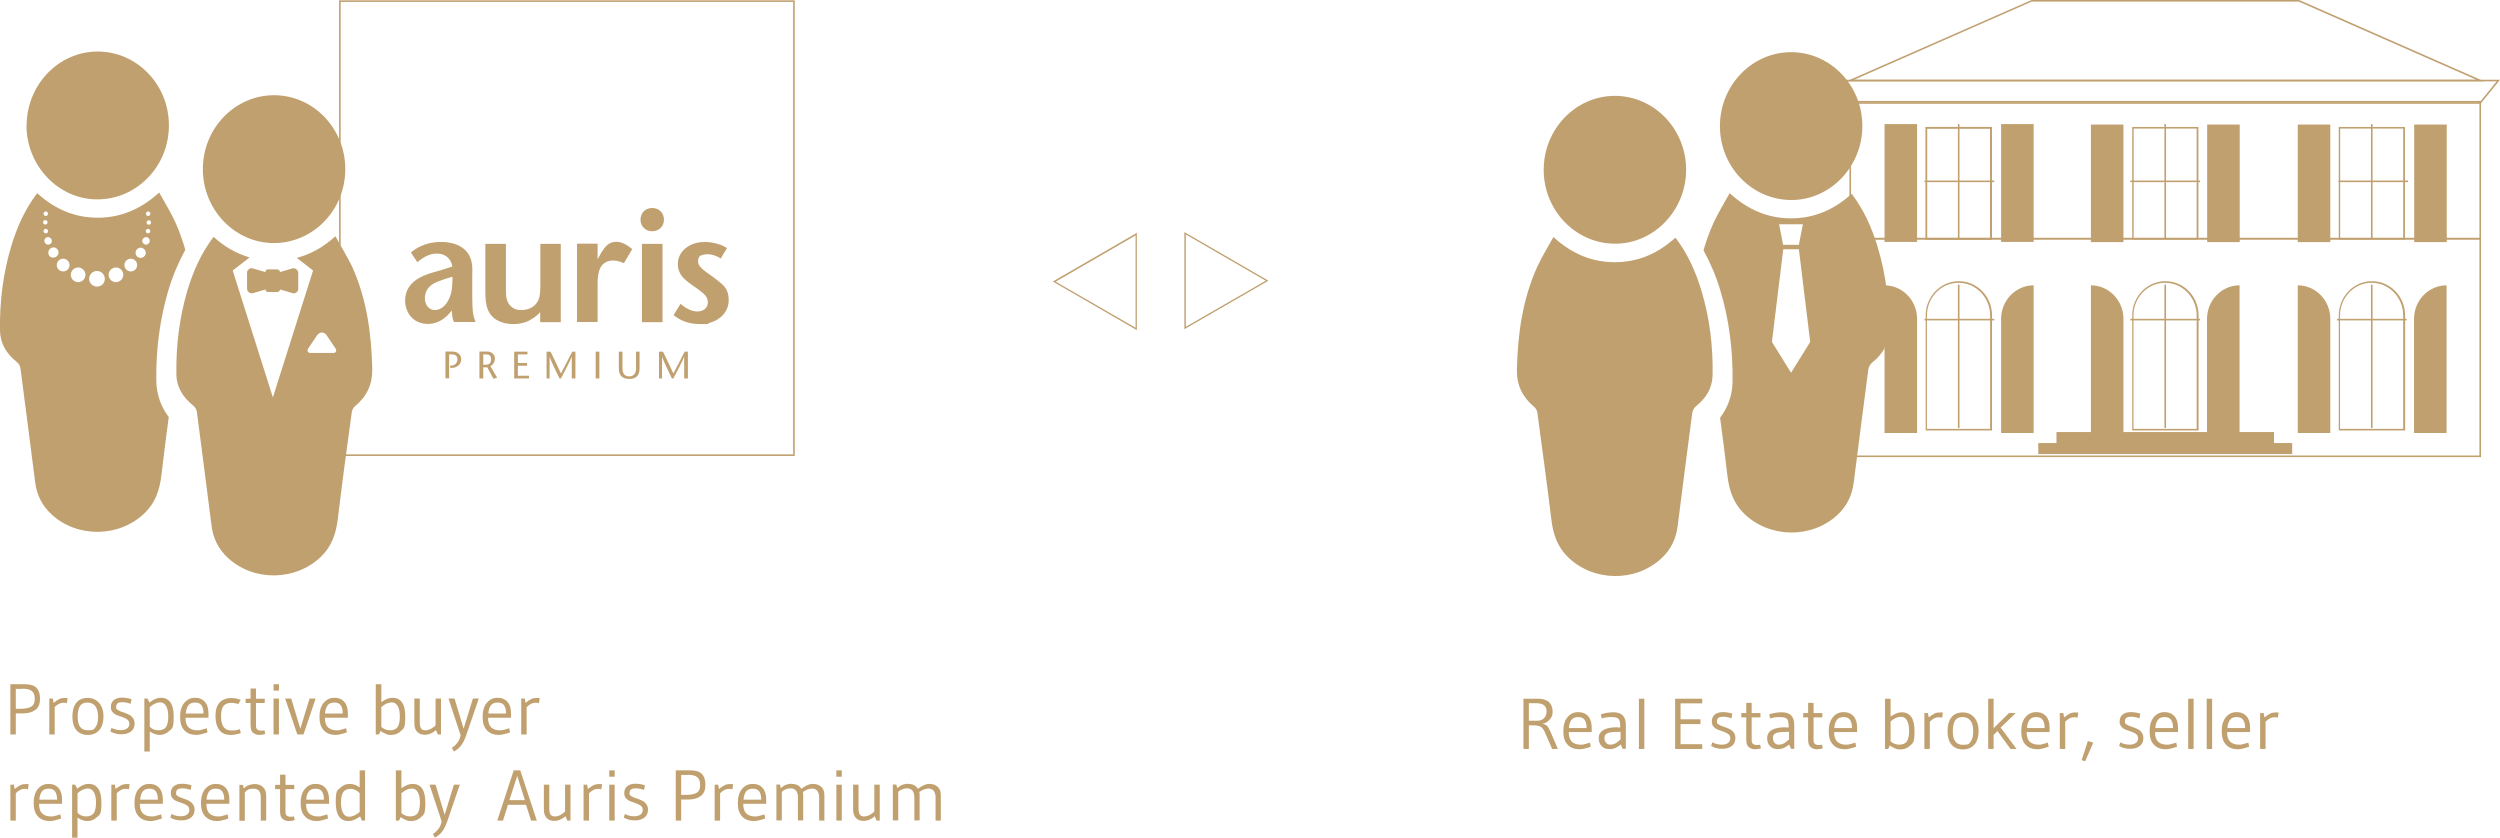 <?xml version="1.0" encoding="UTF-8"?>
<svg id="Ebene_2" data-name="Ebene 2" xmlns="http://www.w3.org/2000/svg" version="1.1" viewBox="0 0 1567.5 525.2">
  <defs>
    <style>
      .cls-1 {
        fill: #c0a06f;
        stroke-width: 0px;
      }
    </style>
  </defs>
  <g>
    <path class="cls-1" d="M498.3,285.9H212.6V.2h285.7v285.7h0ZM213.6,284.9h283.7V1.2H213.6v283.7Z"/>
    <path class="cls-1" d="M415.4,152.9h-12.9v49.1h12.9v-49.1ZM283.7,173.5c0,5-.1,9.8-2.3,14.2-2.5,5.2-6.2,6.7-8.7,6.7-2.7.1-5-1.9-5.8-4.4-.5-1.4-.5-2.5-.5-3.1,0-5.1,3.3-7.7,4.8-8.7,1.7-1.1,3.8-1.9,7.8-3.3l4.7-1.4ZM296.1,186.4v-13.2c.2-5.8,0-8.2-1-11.1-1.7-4.9-6.9-10.3-18.4-10.4-7.3,0-13.5,2-19.1,6.6l4.1,6.1c5.1-4.4,9.1-5.4,12.1-5.4,4.9,0,7.2,2.4,8.3,4.1.6.9,1.1,1.9,1.5,4l-7.4,2.4c-6.6,1.8-14.7,3.8-19.2,9.7-2.8,3.7-3,7.6-3,9.3,0,5.7,3,11.3,8.5,13.5,2.4,1,4.9,1.1,5.7,1.1,8.6,0,13.3-6.3,15.1-8.4.2,4.1.4,4.9,1.3,7.2h13.6c-1.8-4.4-2-6.8-2.1-15.5M338.8,202h12.8v-49.1h-12.8v26.4c-.1,3.7,0,7.5-2.3,10.7-3,4.1-7.9,4.4-9.5,4.4s-4,0-6.5-2.2c-3.3-2.8-3.3-7.2-3.3-11.2v-28.1h-12.9v27.9c0,7.1-.2,14.9,6.6,19.5,4.4,2.8,9.3,2.9,10.9,2.9,5.7,0,9.2-1.7,11.2-2.9,3-1.7,4.8-3.6,5.7-4.6v6.3ZM391.2,165l5.2-8.8c-4.2-3.6-7.5-4.6-10-4.6-4.8,0-7.1,3.2-9.4,6.8l-2.3,4.2v-9.8h-12.9v49.1h12.9v-21.6c0-4.7-.3-12,4.2-15.3,1-.7,2.7-1.7,5.6-1.7,3.1.1,5.7,1.3,6.7,1.7M416.3,137.7c0-4.3-3.2-7.3-7.5-7.3-4.2.1-7.2,3.1-7.2,7.3s3.1,7.3,7.3,7.3,7.4-3,7.4-7.3M451.9,162.1l3.9-6.5c-.9-.6-1.9-1.2-2.2-1.3-1.8-.9-6-2.5-11.7-2.6-2,0-7.8.2-12.5,4.3-3.9,3.5-4.4,7.4-4.4,9.5s.4,5.5,3.6,8.9c2,2,5.9,4.8,8.3,6.4,3.6,2.6,5.6,4.2,6.4,6.2.5,1.2.5,2,.5,2.6,0,3.9-3.2,5.7-6.7,5.7s-7.5-2.2-10.4-4.8l-4.4,7.1c2.6,2,7.7,5.6,16.2,5.6s4,0,6.8-.9c6.5-1.8,11.6-7.1,11.6-14.1s-3.1-9.3-7.4-12.7c-6.3-5-11.8-7.4-11.8-11.6s2.7-3.9,3.5-4.2c1-.3,2-.3,2.4-.3,1.6,0,4.8.4,8.3,2.7"/>
    <path class="cls-1" d="M431.5,220.5h-2.2c-2.4,4.5-4.7,9-7.1,13.7-2.1-4.7-4.3-9.2-6.5-13.7h-2.5v16.8h1.9v-13.7h0c.6,2.2,4.1,9.4,6.2,13.7h.9c2.3-4.3,6.1-11.7,6.8-13.7h0v13.7h2.3v-16.8h.2ZM388,220.5v10.3c0,4.3,1.9,6.8,6.6,6.8s6.4-2.7,6.4-6.5v-10.6h-2.2v10.6c0,2.4-1.1,4.9-4.2,4.9s-4.3-1.8-4.3-5.3v-10.2h-2.3ZM375.8,220.5h-2.3v16.8h2.3v-16.8ZM361,220.5h-2.2c-2.4,4.5-4.7,9-7.1,13.7-2.1-4.7-4.3-9.2-6.5-13.7h-2.5v16.8h1.9v-13.7h0c.6,2.2,4.1,9.4,6.2,13.7h.9c2.3-4.3,6.1-11.7,6.8-13.7h0v13.7h2.3v-16.8h.2ZM330.7,220.5h-8.3v16.8h9.3v-1.7h-7v-6.3h5.8v-1.7h-5.8v-5.4h6v-1.7ZM300.7,237.3h2.3v-7h2.5l3.9,7.2,2.3-.7-4.2-7.2c1.6-1,2.8-2.4,2.8-4.9s-2.1-4.3-4.9-4.3h-4.8v16.9h.1ZM303,222.2h2c1.6,0,2.9.8,2.9,2.9s-.6,3.6-3.5,3.6h-1.4v-6.5ZM281.7,222.2h1.6c2.5,0,3.5,1.3,3.5,3.2s-1.4,3.7-3.7,3.8h-.8v1.5h.7c3.8,0,6.2-2.6,6.2-5.4s-2.2-4.9-5.7-4.9h-4.2v16.8h2.3v-15h.1Z"/>
  </g>
  <g>
    <path class="cls-1" d="M93.3,140.9c-.8,0-1.4-.6-1.4-1.4s.6-1.4,1.4-1.4,1.4.6,1.4,1.4c0,.8-.6,1.4-1.4,1.4M92.9,146.3h-.5c-.6-.2-1-.7-1-1.4s.6-1.4,1.4-1.4,1.4.6,1.4,1.4c0,.8-.5,1.4-1.3,1.4M91.5,153.4c-.3,0-.6-.1-.8-.2,0,0-.2-.1-.3-.1-.7-.4-1.2-1.2-1.2-2.1,0-1.3,1.1-2.3,2.3-2.3h.7c1,.3,1.7,1.2,1.7,2.3,0,1.3-1.1,2.4-2.4,2.4M88.2,161.7c-1.8,0-3.2-1.4-3.2-3.2s1.5-3.2,3.2-3.2.9.1,1.2.3c0,0,0,.1.2.1,1.1.5,1.8,1.6,1.8,2.9,0,1.6-1.5,3.1-3.2,3.1M82,170.2c-2.2,0-4-1.8-4-4s1.8-4,4-4,4,1.8,4,4c0,2.1-1.7,4-4,4M72.7,176.9c-2.6,0-4.6-2.1-4.6-4.6s2.1-4.6,4.6-4.6,4.6,2.1,4.6,4.6c0,2.5-2.1,4.6-4.6,4.6M60.8,179.7c-2.7,0-4.9-2.2-4.9-4.9s2.2-4.9,4.9-4.9,4.9,2.2,4.9,4.9c.1,2.7-2.1,4.9-4.9,4.9M49,176.9c-2.6,0-4.6-2.1-4.6-4.6s2.1-4.6,4.6-4.6,4.6,2.1,4.6,4.6-2.1,4.6-4.6,4.6M39.6,170.2c-2.2,0-4-1.8-4-4s1.8-4,4-4,4,1.8,4,4-1.8,4-4,4M30.3,158.4c0-1.3.7-2.4,1.8-2.9,0,0,0-.1.2-.1.4-.2.8-.3,1.2-.3,1.8,0,3.2,1.5,3.2,3.2s-1.5,3.2-3.2,3.2c-1.8.2-3.2-1.3-3.2-3.1M27.8,151c0-1.1.7-2,1.7-2.3h.7c1.3,0,2.3,1.1,2.3,2.3s-.5,1.7-1.2,2.1c0,0-.2.1-.3.1-.3.1-.5.2-.8.2-1.3,0-2.4-1.1-2.4-2.4M27.3,144.9c0-.8.6-1.4,1.4-1.4s1.4.6,1.4,1.4-.4,1.2-1,1.4h-.5c-.6,0-1.3-.6-1.3-1.4M28.4,138c.8,0,1.4.6,1.4,1.4s-.6,1.4-1.4,1.4-1.4-.6-1.4-1.4.6-1.4,1.4-1.4M28.7,132.6c.8,0,1.4.6,1.4,1.4s-.6,1.4-1.4,1.4-1.4-.6-1.4-1.4.6-1.4,1.4-1.4M92.9,132.6c.8,0,1.4.6,1.4,1.4s-.6,1.4-1.4,1.4-1.4-.6-1.4-1.4.6-1.4,1.4-1.4M105.6,181.9c2.8-9.3,6.4-17.6,10.6-25.3-1.7-5.8-3.7-11.5-6.2-17.1-2.9-6.4-6.6-12.3-10.2-18.8-11.4,10.4-24,15.8-38.5,15.8s-26.9-5.3-38-15.4c-7.7,10.2-12.7,21.4-16.3,33.4C1.9,171.6-.3,189.3,0,207.2c.1,8.2,4.1,14.5,10.2,19.5,1.6,1.3,2.5,2.6,2.7,4.8,3,23.5,6.2,47,9.1,70.5,1,8.3,4.3,14.9,10.2,20.4,16.2,15.1,42.7,14.7,58.6-.8,6.6-6.4,9.3-14.4,10.4-23.6,1.4-12.2,3-24.3,4.6-36.5-5-6.6-7.6-14.2-7.8-22.5-.3-20,2.3-39.2,7.6-57.1"/>
    <path class="cls-1" d="M171.7,152.4c24.8,0,44.9-20.9,44.8-46.5-.1-25.5-20.1-46.2-44.7-46.2s-44.6,20.8-44.6,46.3c-.1,25.4,20,46.4,44.5,46.4"/>
    <path class="cls-1" d="M175.6,181.5c0-.1.1-.1.1-.2h-.1v.2Z"/>
    <path class="cls-1" d="M209.3,221.3h-14.8c-.6,0-1.2-.3-1.5-.9-.3-.5-.2-1.2.1-1.7l5.8-8.6c.7-1,1.8-1.6,2.9-1.6s2.3.6,2.9,1.6l5.8,8.6c.3.5.4,1.2.1,1.7-.1.5-.7.9-1.3.9M210.3,148.1c-7.5,6.9-15.7,11.4-24.5,13.7.1,0,.2,0,.3-.1l10.2,7.9-25.2,79.6-25.2-79.6,10.6-8.2c-8.2-2.4-15.7-6.6-22.6-12.9-7.7,10.2-12.7,21.4-16.3,33.3-5.1,17.2-7.3,34.8-7,52.7,0,8.2,4.1,14.5,10.2,19.5,1.6,1.3,2.5,2.6,2.7,4.8,3,23.5,6.2,47,9.1,70.5,1,8.3,4.3,14.9,10.2,20.4,16.2,15.1,42.7,14.7,58.6-.8,6.6-6.4,9.3-14.4,10.4-23.5,2.7-22.4,5.7-44.8,8.8-67.2.2-1.3,1.1-2.8,2.1-3.6,7.2-6,10.9-13.5,10.7-23.3-.5-22.3-3.5-44-12.7-64.3-3.1-6.4-6.9-12.4-10.4-18.9"/>
    <path class="cls-1" d="M16.6,78.6c0,25.4,20.1,46.5,44.5,46.4,24.8,0,44.9-20.9,44.8-46.5,0-25.5-20.1-46.2-44.7-46.2h0c-24.4,0-44.4,20.8-44.5,46.3"/>
    <path class="cls-1" d="M154.9,181c0,.9.5,1.8,1.2,2.3.7.6,1.6.7,2.5.5l7.9-2.3v.2c0,.8.7,1.4,1.5,1.4h5.9c.7,0,1.4-.6,1.6-1.2v-.2h.1v-.2l7.8,2.3c.9.3,1.8.1,2.5-.5.3-.3.6-.6.8-.9.2-.4.3-.8.3-1.2v-10.1c0-.9-.5-1.7-1.2-2.3s-1.6-.7-2.5-.5l-7.8,2.3v-.2c0-.8-.9-1.5-1.7-1.5h-5.9c-.4,0-.8.2-1,.4-.2.3-.4.5-.4.9v.2h-.1v.2l-7.9-2.3c-.9-.3-1.8-.1-2.5.5-.3.3-.6.6-.8.9-.2.4-.3.8-.3,1.2v10.1h0Z"/>
  </g>
  <path class="cls-1" d="M712.8,207l-52.7-30.5,52.7-30.5v61ZM661.9,176.6l50.1,28.9v-57.9l-50.1,29Z"/>
  <path class="cls-1" d="M742.6,206.4v-60.9l52.7,30.5-52.7,30.4ZM743.5,147v57.9l50.1-28.9-50.1-29Z"/>
  <path class="cls-1" d="M1555.6,150.2h-396V63.3h396v86.9ZM1160.6,149.2h394v-84.9h-394v84.9h0Z"/>
  <path class="cls-1" d="M1557.5,51h-399.8L1273.8,0h167.8l115.9,51ZM1162.5,50h390.2L1441.3,1h-167.4l-111.4,49Z"/>
  <path class="cls-1" d="M1555.3,65.1h-395.4l-12.2-15.1h419.8l-12.2,15.1ZM1160.3,64.1h394.5l10.6-13.1h-415.6l10.5,13.1Z"/>
  <path class="cls-1" d="M1555.6,286.6h-396v-137.5h396v137.5ZM1160.6,285.6h394v-135.5h-394v135.5h0Z"/>
  <path class="cls-1" d="M1248.9,150.2h-41.5v-70.6h41.5v70.6ZM1208.3,149.2h39.5v-68.6h-39.5v68.6Z"/>
  <path class="cls-1" d="M1248.9,150.2h-41.5v-70.6h41.5v70.6ZM1208.3,149.2h39.5v-68.6h-39.5v68.6Z"/>
  <rect class="cls-1" x="1181.6" y="77.8" width="20.4" height="73.9"/>
  <rect class="cls-1" x="1311" y="78.1" width="20.4" height="73.7"/>
  <rect class="cls-1" x="1440.7" y="78.1" width="20.4" height="73.7"/>
  <rect class="cls-1" x="1513.7" y="78.1" width="20.4" height="73.7"/>
  <rect class="cls-1" x="1254.7" y="77.8" width="20.4" height="73.9"/>
  <rect class="cls-1" x="1383.9" y="78.1" width="20.4" height="73.7"/>
  <path class="cls-1" d="M1378.4,150.2h-41.5v-70.6h41.5v70.6ZM1337.8,149.2h39.5v-68.6h-39.5v68.6Z"/>
  <path class="cls-1" d="M1507.9,150.2h-41.5v-70.6h41.5v70.6ZM1467.3,149.2h39.5v-68.6h-39.5v68.6Z"/>
  <g>
    <path class="cls-1" d="M1181.6,178.9c11.2,0,20.4,9.4,20.4,21h0v71.6h-20.4v-92.6Z"/>
    <path class="cls-1" d="M1311,178.9c11.2,0,20.4,9.4,20.4,21h0v71.6h-20.4v-92.6Z"/>
    <path class="cls-1" d="M1440.7,178.9c11.2,0,20.4,9.4,20.4,21h0v71.6h-20.4v-92.6Z"/>
    <path class="cls-1" d="M1534,178.9c-11.2,0-20.4,9.4-20.4,21h0v71.6h20.4v-92.6Z"/>
    <path class="cls-1" d="M1404.2,178.9c-11.2,0-20.4,9.4-20.4,21h0v71.6h20.4v-92.6Z"/>
    <path class="cls-1" d="M1275.1,178.9c-11.2,0-20.4,9.4-20.4,21h0v71.6h20.4v-92.6Z"/>
  </g>
  <rect class="cls-1" x="1206.7" y="199.9" width="43.7" height="1"/>
  <rect class="cls-1" x="1206.7" y="113.2" width="43.7" height="1"/>
  <rect class="cls-1" x="1335.7" y="199.9" width="43.7" height="1"/>
  <rect class="cls-1" x="1335.7" y="113.2" width="43.7" height="1"/>
  <rect class="cls-1" x="1466.2" y="113.2" width="43.7" height="1"/>
  <rect class="cls-1" x="1465.3" y="199.9" width="43.7" height="1"/>
  <rect class="cls-1" x="1227.6" y="178.5" width="1" height="89.9"/>
  <rect class="cls-1" x="1227.6" y="77.8" width="1" height="71.6"/>
  <rect class="cls-1" x="1357.1" y="77.8" width="1" height="71.6"/>
  <rect class="cls-1" x="1486.6" y="77.8" width="1" height="71.6"/>
  <rect class="cls-1" x="1357.1" y="178.5" width="1" height="89.9"/>
  <rect class="cls-1" x="1486.6" y="178.5" width="1" height="89.9"/>
  <polygon class="cls-1" points="1437.2 284.7 1437.2 277.8 1425.8 277.8 1425.8 270.9 1289.4 270.9 1289.4 277.8 1278 277.8 1278 284.7 1437.2 284.7"/>
  <path class="cls-1" d="M1507.9,269.9h-41.5v-72.1c0-11.8,9.3-21.5,20.8-21.5s20.8,9.6,20.8,21.5v72.1h0ZM1467.3,268.9h39.5v-71.1c0-11.3-8.9-20.5-19.8-20.5s-19.8,9.2-19.8,20.5v71.1h0Z"/>
  <path class="cls-1" d="M1378.4,269.9h-41.5v-72.1c0-11.8,9.3-21.5,20.8-21.5s20.8,9.6,20.8,21.5v72.1h0ZM1337.8,268.9h39.5v-71.1c0-11.3-8.9-20.5-19.8-20.5s-19.8,9.2-19.8,20.5v71.1h0Z"/>
  <path class="cls-1" d="M1248.9,269.9h-41.5v-72.1c0-11.8,9.3-21.5,20.8-21.5s20.8,9.6,20.8,21.5v72.1h0ZM1208.3,268.9h39.5v-71.1c0-11.3-8.9-20.5-19.8-20.5s-19.8,9.2-19.8,20.5v71.1h0Z"/>
  <path class="cls-1" d="M1057.2,106.4c0-25.5-20-46.2-44.6-46.3-24.6,0-44.6,20.7-44.7,46.2-.1,25.6,20,46.5,44.8,46.5,24.4,0,44.5-20.9,44.5-46.4M1073.8,235c.3-17.9-1.8-35.5-7-52.7-3.6-12-8.6-23.2-16.3-33.3-11.1,10.1-23.6,15.4-38,15.4s-27.1-5.3-38.5-15.8c-3.6,6.5-7.3,12.5-10.2,18.8-9.2,20.4-12.2,42.1-12.7,64.3-.2,9.8,3.5,17.3,10.7,23.3,1,.8,1.9,2.3,2.1,3.6,3,22.4,6.1,44.8,8.8,67.2,1.1,9.1,3.8,17.1,10.4,23.5,15.9,15.5,42.3,15.9,58.6.8,5.9-5.5,9.2-12.2,10.2-20.4,2.9-23.5,6.1-47,9.1-70.5.3-2.2,1.2-3.5,2.7-4.8,6-4.8,10-11.1,10.1-19.4M1167.7,79c0-25.5-20-46.2-44.6-46.3-24.6,0-44.6,20.7-44.7,46.2-.1,25.6,20,46.5,44.8,46.5,24.4,0,44.5-20.9,44.5-46.4M1135,214.4l-12,19.3-12-19.3,7.1-58.1h9.8l7.1,58.1ZM1130.4,140.6l-2.5,12.9h-9.9l-2.5-12.9h14.9ZM1184.3,207.6c.3-17.9-1.8-35.5-7-52.7-3.6-12-8.6-23.2-16.3-33.4-11.1,10.1-23.6,15.4-38,15.4s-27.1-5.3-38.5-15.8c-3.6,6.5-7.3,12.5-10.2,18.8-2.5,5.6-4.6,11.3-6.2,17.1,4.2,7.6,7.8,15.9,10.6,25.3,5.4,17.9,7.9,37.1,7.6,57.1-.1,8.3-2.8,15.9-7.8,22.5,1.6,12.2,3.2,24.3,4.6,36.5,1.1,9.1,3.8,17.1,10.4,23.6,15.9,15.5,42.4,15.9,58.6.8,5.9-5.5,9.2-12.2,10.2-20.4,2.9-23.5,6.1-47,9.1-70.5.3-2.2,1.2-3.5,2.7-4.8,6.1-4.9,10.1-11.2,10.2-19.5"/>
  <g>
    <path class="cls-1" d="M14.5,447.3h-4.6v13.2h-3.4v-31.5h9c3.4,0,5.8.7,7.3,2.2,1.5,1.5,2.3,3.8,2.3,6.9s-.9,5.4-2.8,6.9c-1.9,1.5-4.5,2.3-7.8,2.3ZM14,431.9h-4.1v12.5h3c3.1,0,5.3-.5,6.8-1.4,1.4-.9,2.1-2.5,2.1-4.8s-.6-3.9-1.8-4.9c-1.2-1-3.2-1.5-5.9-1.5Z"/>
    <path class="cls-1" d="M34.3,443.3v17.2h-3.4v-22.5h2.2l.5,2.7c1.4-1.1,2.6-1.9,3.6-2.4,1-.5,2.1-.7,3.3-.7s1,0,1.3,0l.6.2-.5,3.1c-.5-.2-1.3-.3-2.2-.3-1.8,0-3.6.9-5.4,2.7Z"/>
    <path class="cls-1" d="M62.3,457.7c-1.7,2-4.1,3.1-7.2,3.1s-5.5-1-7.2-3-2.5-4.9-2.5-8.5.8-6.5,2.4-8.6c1.6-2.1,4-3.1,7.1-3.1s5.5,1.1,7.3,3.2c1.8,2.1,2.7,5,2.7,8.5s-.9,6.4-2.6,8.5ZM61.5,449.4c0-2.9-.6-5.1-1.7-6.6-1.1-1.5-2.8-2.3-5-2.3s-3.7.7-4.7,2.2c-.9,1.5-1.4,3.7-1.4,6.7,0,5.7,2.1,8.5,6.3,8.5s3.8-.7,4.9-2c1.1-1.4,1.6-3.5,1.6-6.4Z"/>
    <path class="cls-1" d="M70.1,456.5c1.9.9,3.8,1.3,5.6,1.3s3.1-.4,4-1.1c.9-.7,1.4-1.6,1.4-2.8s-.4-2.1-1.2-2.7c-.8-.6-1.7-1.1-2.9-1.5s-2.2-.8-3.4-1.2-2.1-1-2.9-1.9c-.8-.8-1.2-1.9-1.2-3.2,0-1.9.6-3.4,1.8-4.4,1.2-1,2.9-1.6,5-1.6s4.1.3,5.9.9h.3c0,.1-.6,3-.6,3-1.8-.7-3.5-1-5-1s-2.6.2-3.2.7c-.6.5-.9,1.3-.9,2.4s.4,1.3,1.2,1.8c.8.5,1.7,1,2.9,1.3s2.2.8,3.4,1.3,2.1,1.2,2.9,2.2c.8,1,1.2,2.2,1.2,3.6,0,2.1-.7,3.8-2.2,5-1.5,1.2-3.5,1.8-6.1,1.8s-4.9-.6-6.9-1.8l.8-2.5Z"/>
    <path class="cls-1" d="M93.9,471.2h-3.4v-33.2h2l1.2,2.5c1.3-1,2.4-1.7,3.5-2.2,1.1-.5,2.3-.8,3.6-.8,5.4,0,8.1,3.9,8.1,11.7s-1,7.5-2.9,9.2c-1.7,1.6-3.7,2.4-5.8,2.4s-4.3-.7-6.3-2.2v12.6ZM93.9,443.6v12c.6.7,1.4,1.3,2.4,1.7,1,.4,2,.6,2.9.6,2.3,0,4-.7,4.9-2.1.9-1.4,1.4-3.5,1.4-6.5s-.5-5.2-1.4-6.7c-.9-1.5-2.1-2.2-3.6-2.2s-1.9.2-2.9.6c-.9.4-1.6.8-2.1,1.1-.5.3-1,.8-1.7,1.4Z"/>
    <path class="cls-1" d="M130.7,450h-14.4c0,2.9.7,4.9,2,6.1,1.4,1.2,3.1,1.8,5.2,1.8s1.8,0,2.2-.2c.4-.1.8-.2,1.2-.3.4-.1.6-.2.8-.2.7-.2,1.4-.4,1.9-.6l.5,2.6c-3,1-5.3,1.6-7,1.6-3.1,0-5.6-.9-7.4-2.8-1.9-1.9-2.8-4.7-2.8-8.5s.9-6.7,2.6-8.8c1.8-2.1,4-3.2,6.7-3.2s4.8.9,6.3,2.6c1.5,1.7,2.2,4.1,2.2,7.1s0,1.7,0,2.7ZM116.6,447.4h11c0-2.2-.4-3.9-1.2-5.1-.8-1.2-2.1-1.8-4.1-1.8s-3.4.6-4.3,1.9-1.4,3-1.5,5Z"/>
    <path class="cls-1" d="M150.3,457l.7,2.7c-2.4.7-4.5,1.1-6.3,1.1-3.2,0-5.6-1-7.2-3.1-1.6-2.1-2.4-5-2.4-8.7s.8-6.5,2.5-8.4c1.7-1.9,4.2-2.9,7.4-2.9s3.4.4,5.9,1.1l-1.4,2.6c-1.7-.5-3.1-.7-4.5-.7-2.3,0-3.9.7-4.9,2-1,1.3-1.5,3.5-1.5,6.4,0,5.9,2.1,8.9,6.3,8.9s3.5-.3,5.4-.8Z"/>
    <path class="cls-1" d="M157.1,455.7v-14.9h-3.1v-2.7h3.1v-6.4h3.4v6.4h5.5v2.7h-5.5v14.3c0,2,1,3,3.1,3s1.2,0,2.2-.3l.5,2.4c-1.2.4-2.5.6-3.8.6s-2.5-.4-3.6-1.2c-1.1-.8-1.7-2.1-1.7-3.9Z"/>
    <path class="cls-1" d="M174.9,429v4h-3.4v-4h3.4ZM171.5,460.5v-22.5h3.4v22.5h-3.4Z"/>
    <path class="cls-1" d="M197.9,438l-7.6,22.5h-3.9l-7.6-22.5h3.8l5.7,18.9,5.8-18.9h3.7Z"/>
    <path class="cls-1" d="M218.1,450h-14.4c0,2.9.7,4.9,2,6.1,1.4,1.2,3.1,1.8,5.2,1.8s1.8,0,2.2-.2c.4-.1.8-.2,1.2-.3.4-.1.6-.2.8-.2.7-.2,1.4-.4,1.9-.6l.5,2.6c-3,1-5.3,1.6-7,1.6-3.1,0-5.6-.9-7.4-2.8-1.9-1.9-2.8-4.7-2.8-8.5s.9-6.7,2.6-8.8c1.8-2.1,4-3.2,6.7-3.2s4.8.9,6.3,2.6c1.5,1.7,2.2,4.1,2.2,7.1s0,1.7,0,2.7ZM203.9,447.4h11c0-2.2-.4-3.9-1.2-5.1-.8-1.2-2.1-1.8-4.1-1.8s-3.4.6-4.3,1.9-1.4,3-1.5,5Z"/>
    <path class="cls-1" d="M235.7,429h3.4v11.2c2.6-1.8,4.9-2.7,6.9-2.7,5.4,0,8.1,3.9,8.1,11.7s-1,7.5-2.9,9.3c-1.7,1.6-3.7,2.3-6,2.3s-2.4-.3-3.6-.8c-1.2-.5-2.2-1.1-3-1.7l-1,2.2h-2v-31.5ZM239.1,443.5v12.2c.6.7,1.4,1.2,2.4,1.6,1,.4,2,.6,2.9.6,2.3,0,4-.7,4.9-2.1s1.4-3.5,1.4-6.5-.5-5.2-1.4-6.7c-.9-1.5-2.1-2.2-3.6-2.2-2.2,0-4.4,1-6.7,3Z"/>
    <path class="cls-1" d="M273.1,454.8v-16.8h3.4v22.5h-2l-1.1-2.7c-2.4,2-4.7,2.9-6.9,2.9s-3.9-.6-5-1.9c-1.2-1.3-1.7-3.1-1.7-5.4v-15.4h3.4v14.9c0,1.8.3,3,.8,3.8.5.8,1.4,1.2,2.6,1.2s2.5-.3,3.7-1,2.2-1.4,2.8-2.1Z"/>
    <path class="cls-1" d="M288.8,461l-7.6-23h3.8l5.7,18.9,5.8-18.9h3.7l-7.7,22.5c-1,2.9-2.1,5.2-3.3,6.8-1.2,1.6-2.7,2.9-4.6,3.9l-1.3-2.3c1.2-.7,2.3-1.7,3.4-3.1,1-1.3,1.8-2.9,2.1-4.8Z"/>
    <path class="cls-1" d="M320.4,450h-14.4c0,2.9.7,4.9,2,6.1,1.4,1.2,3.1,1.8,5.2,1.8s1.8,0,2.2-.2c.4-.1.8-.2,1.2-.3s.6-.2.8-.2c.7-.2,1.4-.4,1.9-.6l.5,2.6c-3,1-5.3,1.6-7,1.6-3.1,0-5.6-.9-7.4-2.8-1.9-1.9-2.8-4.7-2.8-8.5s.9-6.7,2.6-8.8c1.8-2.1,4-3.2,6.7-3.2s4.8.9,6.3,2.6c1.5,1.7,2.2,4.1,2.2,7.1s0,1.7,0,2.7ZM306.3,447.4h11c0-2.2-.4-3.9-1.2-5.1-.8-1.2-2.1-1.8-4.1-1.8s-3.4.6-4.3,1.9-1.4,3-1.5,5Z"/>
    <path class="cls-1" d="M330.2,443.3v17.2h-3.4v-22.5h2.2l.5,2.7c1.4-1.1,2.6-1.9,3.6-2.4,1-.5,2.1-.7,3.3-.7s1.1,0,1.4,0l.6.2-.5,3.1c-.5-.2-1.3-.3-2.2-.3-1.8,0-3.6.9-5.4,2.7Z"/>
    <path class="cls-1" d="M9.9,497.3v17.2h-3.4v-22.5h2.2l.5,2.7c1.4-1.1,2.6-1.9,3.6-2.4,1-.5,2.1-.7,3.3-.7s1,0,1.3,0l.6.2-.5,3.1c-.5-.2-1.3-.3-2.2-.3-1.8,0-3.6.9-5.4,2.7Z"/>
    <path class="cls-1" d="M38.9,504h-14.4c0,2.9.7,4.9,2,6.1,1.4,1.2,3.1,1.8,5.2,1.8s1.8,0,2.2-.2c.4-.1.8-.2,1.2-.3.4-.1.6-.2.8-.2.7-.2,1.4-.4,1.9-.6l.5,2.6c-3,1-5.3,1.6-7,1.6-3.1,0-5.6-.9-7.4-2.8-1.9-1.9-2.8-4.7-2.8-8.5s.9-6.7,2.6-8.8c1.8-2.1,4-3.2,6.7-3.2s4.8.9,6.3,2.6c1.5,1.7,2.2,4.1,2.2,7.1s0,1.7,0,2.7ZM24.8,501.4h11c0-2.2-.4-3.9-1.2-5.1-.8-1.2-2.1-1.8-4.1-1.8s-3.4.6-4.3,1.9-1.4,3-1.5,5Z"/>
    <path class="cls-1" d="M48.6,525.2h-3.4v-33.2h2l1.2,2.5c1.3-1,2.4-1.7,3.5-2.2,1.1-.5,2.3-.8,3.6-.8,5.4,0,8.1,3.9,8.1,11.7s-1,7.5-2.9,9.2c-1.7,1.6-3.7,2.4-5.8,2.4s-4.3-.7-6.3-2.2v12.6ZM48.6,497.6v12c.6.7,1.4,1.3,2.4,1.7,1,.4,2,.6,2.9.6,2.3,0,4-.7,4.9-2.1.9-1.4,1.4-3.5,1.4-6.5s-.5-5.2-1.4-6.7c-.9-1.5-2.1-2.2-3.6-2.2s-1.9.2-2.9.6c-.9.4-1.6.8-2.1,1.1-.5.3-1,.8-1.7,1.4Z"/>
    <path class="cls-1" d="M73.2,497.3v17.2h-3.4v-22.5h2.2l.5,2.7c1.4-1.1,2.6-1.9,3.6-2.4,1-.5,2.1-.7,3.3-.7s1,0,1.3,0l.6.2-.5,3.1c-.5-.2-1.3-.3-2.2-.3-1.8,0-3.6.9-5.4,2.7Z"/>
    <path class="cls-1" d="M102.1,504h-14.4c0,2.9.7,4.9,2,6.1,1.4,1.2,3.1,1.8,5.2,1.8s1.8,0,2.2-.2c.4-.1.8-.2,1.2-.3.4-.1.6-.2.8-.2.7-.2,1.4-.4,1.9-.6l.5,2.6c-3,1-5.3,1.6-7,1.6-3.1,0-5.6-.9-7.4-2.8-1.9-1.9-2.8-4.7-2.8-8.5s.9-6.7,2.6-8.8c1.8-2.1,4-3.2,6.7-3.2s4.8.9,6.3,2.6c1.5,1.7,2.2,4.1,2.2,7.1s0,1.7,0,2.7ZM88,501.4h11c0-2.2-.4-3.9-1.2-5.1-.8-1.2-2.1-1.8-4.1-1.8s-3.4.6-4.3,1.9-1.4,3-1.5,5Z"/>
    <path class="cls-1" d="M107.7,510.5c1.9.9,3.8,1.3,5.6,1.3s3.1-.4,4-1.1c.9-.7,1.4-1.6,1.4-2.8s-.4-2.1-1.2-2.7c-.8-.6-1.7-1.1-2.9-1.5s-2.2-.8-3.4-1.2-2.1-1-2.9-1.9c-.8-.8-1.2-1.9-1.2-3.2,0-1.9.6-3.4,1.8-4.4,1.2-1,2.9-1.6,5-1.6s4.1.3,5.9.9h.3c0,.1-.6,3-.6,3-1.8-.7-3.5-1-5-1s-2.6.2-3.2.7c-.6.5-.9,1.3-.9,2.4s.4,1.3,1.2,1.8c.8.5,1.7,1,2.9,1.3s2.2.8,3.4,1.3,2.1,1.2,2.9,2.2c.8,1,1.2,2.2,1.2,3.6,0,2.1-.7,3.8-2.2,5-1.5,1.2-3.5,1.8-6.1,1.8s-4.9-.6-6.9-1.8l.8-2.5Z"/>
    <path class="cls-1" d="M143.8,504h-14.4c0,2.9.7,4.9,2,6.1,1.4,1.2,3.1,1.8,5.2,1.8s1.8,0,2.2-.2c.4-.1.8-.2,1.2-.3.4-.1.6-.2.8-.2.7-.2,1.4-.4,1.9-.6l.5,2.6c-3,1-5.3,1.6-7,1.6-3.1,0-5.6-.9-7.4-2.8-1.9-1.9-2.8-4.7-2.8-8.5s.9-6.7,2.6-8.8c1.8-2.1,4-3.2,6.7-3.2s4.8.9,6.3,2.6c1.5,1.7,2.2,4.1,2.2,7.1s0,1.7,0,2.7ZM129.6,501.4h11c0-2.2-.4-3.9-1.2-5.1-.8-1.2-2.1-1.8-4.1-1.8s-3.4.6-4.3,1.9-1.4,3-1.5,5Z"/>
    <path class="cls-1" d="M153.5,496.7v17.9h-3.4v-22.5h2.2l.5,2.2c.7-.5,1.3-1,1.7-1.3.4-.3,1.1-.6,2.1-.9,1-.3,2-.5,3.1-.5,2.1,0,3.8.6,5.2,1.9,1.4,1.3,2,3.1,2,5.4v15.6h-3.4v-14.6c0-3.6-1.5-5.4-4.5-5.4s-4,.7-5.4,2.2Z"/>
    <path class="cls-1" d="M175.6,509.7v-14.9h-3.1v-2.7h3.1v-6.4h3.4v6.4h5.5v2.7h-5.5v14.3c0,2,1,3,3.1,3s1.2,0,2.2-.3l.5,2.4c-1.2.4-2.5.6-3.8.6s-2.5-.4-3.6-1.2c-1.1-.8-1.7-2.1-1.7-3.9Z"/>
    <path class="cls-1" d="M206.3,504h-14.4c0,2.9.7,4.9,2,6.1,1.4,1.2,3.1,1.8,5.2,1.8s1.8,0,2.2-.2c.4-.1.8-.2,1.2-.3.4-.1.6-.2.8-.2.7-.2,1.4-.4,1.9-.6l.5,2.6c-3,1-5.3,1.6-7,1.6-3.1,0-5.6-.9-7.4-2.8-1.9-1.9-2.8-4.7-2.8-8.5s.9-6.7,2.6-8.8c1.8-2.1,4-3.2,6.7-3.2s4.8.9,6.3,2.6c1.5,1.7,2.2,4.1,2.2,7.1s0,1.7,0,2.7ZM192.1,501.4h11c0-2.2-.4-3.9-1.2-5.1-.8-1.2-2.1-1.8-4.1-1.8s-3.4.6-4.3,1.9-1.4,3-1.5,5Z"/>
    <path class="cls-1" d="M225.5,483h3.4v31.5h-2l-1.1-2.6c-2.8,2-5.2,2.9-7.2,2.9-5.4,0-8.1-3.9-8.1-11.7s1-7.5,2.9-9.2c1.7-1.6,3.6-2.4,5.8-2.4s4.3.7,6.3,2.2v-10.8ZM225.5,509v-11.7c-.6-.7-1.5-1.4-2.5-1.9-1-.5-2-.8-2.9-.8-2.3,0-4,.7-4.9,2.1-.9,1.4-1.4,3.5-1.4,6.5s.5,5.2,1.4,6.7c.9,1.5,2.1,2.2,3.6,2.2,2.2,0,4.4-1,6.7-3Z"/>
    <path class="cls-1" d="M248.3,483h3.4v11.2c2.6-1.8,4.9-2.7,6.9-2.7,5.4,0,8.1,3.9,8.1,11.7s-1,7.5-2.9,9.3c-1.7,1.6-3.7,2.3-6,2.3s-2.4-.3-3.6-.8-2.2-1.1-3-1.7l-1,2.2h-2v-31.5ZM251.7,497.5v12.2c.6.7,1.4,1.2,2.4,1.6,1,.4,2,.6,2.9.6,2.3,0,4-.7,4.9-2.1s1.4-3.5,1.4-6.5-.5-5.2-1.4-6.7c-.9-1.5-2.1-2.2-3.6-2.2-2.2,0-4.4,1-6.7,3Z"/>
    <path class="cls-1" d="M276.9,515l-7.6-23h3.8l5.7,18.9,5.8-18.9h3.7l-7.7,22.5c-1,2.9-2.1,5.2-3.3,6.8-1.2,1.6-2.7,2.9-4.6,3.9l-1.3-2.3c1.2-.7,2.3-1.7,3.4-3.1,1.1-1.3,1.8-2.9,2.1-4.8Z"/>
    <path class="cls-1" d="M336.8,514.5h-3.8l-3.2-9.9h-11.3l-3.1,9.9h-3.6l10.3-31.5h4.1l10.4,31.5ZM329.1,501.7l-4.8-15.2-4.9,15.2h9.7Z"/>
    <path class="cls-1" d="M354.3,508.8v-16.8h3.4v22.5h-2l-1.1-2.7c-2.4,2-4.7,2.9-6.9,2.9s-3.9-.6-5-1.9c-1.2-1.3-1.7-3.1-1.7-5.4v-15.4h3.4v14.9c0,1.8.3,3,.8,3.8.5.8,1.4,1.2,2.6,1.2s2.5-.3,3.7-1,2.2-1.4,2.8-2.1Z"/>
    <path class="cls-1" d="M369.3,497.3v17.2h-3.4v-22.5h2.2l.5,2.7c1.4-1.1,2.6-1.9,3.6-2.4,1-.5,2.1-.7,3.3-.7s1.1,0,1.4,0l.6.2-.5,3.1c-.5-.2-1.3-.3-2.2-.3-1.8,0-3.6.9-5.4,2.7Z"/>
    <path class="cls-1" d="M385.4,483v4h-3.4v-4h3.4ZM382,514.5v-22.5h3.4v22.5h-3.4Z"/>
    <path class="cls-1" d="M392,510.5c1.9.9,3.8,1.3,5.6,1.3s3.1-.4,4-1.1c.9-.7,1.4-1.6,1.4-2.8s-.4-2.1-1.2-2.7c-.8-.6-1.7-1.1-2.9-1.5s-2.2-.8-3.4-1.2-2.1-1-2.9-1.9c-.8-.8-1.2-1.9-1.2-3.2,0-1.9.6-3.4,1.8-4.4s2.9-1.6,5-1.6,4.1.3,5.9.9h.3c0,.1-.6,3-.6,3-1.8-.7-3.5-1-5-1s-2.6.2-3.2.7-.9,1.3-.9,2.4.4,1.3,1.2,1.8c.8.5,1.7,1,2.9,1.3s2.2.8,3.4,1.3,2.1,1.2,2.9,2.2c.8,1,1.2,2.2,1.2,3.6,0,2.1-.7,3.8-2.2,5-1.5,1.2-3.5,1.8-6.1,1.8s-4.9-.6-6.9-1.8l.8-2.5Z"/>
    <path class="cls-1" d="M431.7,501.3h-4.6v13.2h-3.4v-31.5h9c3.4,0,5.8.7,7.3,2.2,1.5,1.5,2.3,3.8,2.3,6.9s-.9,5.4-2.8,6.9c-1.9,1.5-4.5,2.3-7.8,2.3ZM431.2,485.9h-4.1v12.5h3c3.1,0,5.3-.5,6.8-1.4s2.1-2.5,2.1-4.8-.6-3.9-1.8-4.9-3.2-1.5-5.9-1.5Z"/>
    <path class="cls-1" d="M451.5,497.3v17.2h-3.4v-22.5h2.2l.5,2.7c1.4-1.1,2.6-1.9,3.6-2.4,1-.5,2.1-.7,3.3-.7s1.1,0,1.4,0l.6.2-.5,3.1c-.5-.2-1.3-.3-2.2-.3-1.8,0-3.6.9-5.4,2.7Z"/>
    <path class="cls-1" d="M480.4,504h-14.4c0,2.9.7,4.9,2,6.1,1.4,1.2,3.1,1.8,5.2,1.8s1.8,0,2.2-.2c.4-.1.8-.2,1.2-.3s.6-.2.8-.2c.7-.2,1.4-.4,1.9-.6l.5,2.6c-3,1-5.3,1.6-7,1.6-3.1,0-5.6-.9-7.4-2.8-1.9-1.9-2.8-4.7-2.8-8.5s.9-6.7,2.6-8.8c1.8-2.1,4-3.2,6.7-3.2s4.8.9,6.3,2.6c1.5,1.7,2.2,4.1,2.2,7.1s0,1.7,0,2.7ZM466.3,501.4h11c0-2.2-.4-3.9-1.2-5.1-.8-1.2-2.1-1.8-4.1-1.8s-3.4.6-4.3,1.9-1.4,3-1.5,5Z"/>
    <path class="cls-1" d="M496.3,491.5c2.9,0,4.9,1,6.2,3.1,2.5-2,4.9-3.1,7.1-3.1s3.9.6,5.3,1.8c1.4,1.2,2,3,2,5.3v15.9h-3.3v-14.5c0-1.8-.4-3.2-1.2-4.2-.8-.9-1.9-1.4-3.3-1.4s-3.8.8-5.7,2.2c.1.7.2,1.3.2,1.9v15.9h-3.3v-14.5c0-1.8-.4-3.2-1.2-4.2-.8-.9-1.9-1.4-3.3-1.4s-1.7.1-2.5.4c-.8.2-1.3.5-1.7.7-.4.2-.8.6-1.4,1.1v17.9h-3.4v-22.5h2.2l.6,2.3c.8-.6,1.3-1.1,1.7-1.4.4-.3,1.1-.6,2-.9.9-.3,1.9-.5,3-.5Z"/>
    <path class="cls-1" d="M527.8,483v4h-3.4v-4h3.4ZM524.4,514.5v-22.5h3.4v22.5h-3.4Z"/>
    <path class="cls-1" d="M548.2,508.8v-16.8h3.4v22.5h-2l-1.1-2.7c-2.4,2-4.7,2.9-6.9,2.9s-3.9-.6-5-1.9c-1.2-1.3-1.7-3.1-1.7-5.4v-15.4h3.4v14.9c0,1.8.3,3,.8,3.8.5.8,1.4,1.2,2.6,1.2s2.5-.3,3.7-1,2.2-1.4,2.8-2.1Z"/>
    <path class="cls-1" d="M569.3,491.5c2.9,0,4.9,1,6.2,3.1,2.6-2,4.9-3.1,7.1-3.1s3.9.6,5.3,1.8c1.4,1.2,2,3,2,5.3v15.9h-3.3v-14.5c0-1.8-.4-3.2-1.2-4.2-.8-.9-1.9-1.4-3.3-1.4s-3.8.8-5.7,2.2c.2.7.2,1.3.2,1.9v15.9h-3.3v-14.5c0-1.8-.4-3.2-1.2-4.2-.8-.9-1.9-1.4-3.3-1.4s-1.7.1-2.5.4-1.3.5-1.7.7c-.4.2-.8.6-1.4,1.1v17.9h-3.4v-22.5h2.2l.6,2.3c.8-.6,1.3-1.1,1.7-1.4s1.1-.6,2-.9,1.9-.5,3-.5Z"/>
  </g>
  <g>
    <path class="cls-1" d="M961.4,454.8h-2.8v14.8h-3.4v-31.5h9.1c3.1,0,5.4.7,6.9,2.1,1.5,1.4,2.3,3.4,2.3,6s-.6,3.5-1.9,5c-1.2,1.5-2.8,2.4-4.6,2.6,1.5.3,2.5.8,3.1,1.4.6.6,1.3,1.9,2.2,3.9l4.5,10.5h-3.6l-4.4-10.1c-.8-1.9-1.7-3.1-2.7-3.8-1-.6-2.6-.9-4.8-.9ZM964.1,440.9h-5.5v11h5.1c1.9,0,3.3-.5,4.4-1.6,1.1-1.1,1.6-2.5,1.6-4.2s-.5-3-1.5-3.8c-1-.9-2.4-1.3-4.1-1.3Z"/>
    <path class="cls-1" d="M998,459h-14.4c0,2.9.7,4.9,2,6.1,1.4,1.2,3.1,1.8,5.2,1.8s1.8,0,2.2-.2c.4-.1.8-.2,1.2-.3s.6-.2.8-.2c.7-.2,1.4-.4,1.9-.6l.5,2.6c-3,1-5.3,1.6-7,1.6-3.1,0-5.6-.9-7.4-2.8-1.9-1.9-2.8-4.7-2.8-8.5s.9-6.7,2.6-8.8,4-3.2,6.7-3.2,4.8.9,6.3,2.6c1.5,1.7,2.2,4.1,2.2,7.1s0,1.7,0,2.7ZM983.8,456.5h11c0-2.2-.4-3.9-1.2-5.1s-2.1-1.8-4.1-1.8-3.4.6-4.3,1.9c-.9,1.3-1.4,3-1.5,5Z"/>
    <path class="cls-1" d="M1014.1,456.1h1.8c0-2.7-.3-4.5-1-5.3-.7-.8-2.2-1.2-4.6-1.2s-4.4.3-6,.9l-.6-2.6c2.5-.8,5.1-1.3,7.8-1.3,5.3,0,7.9,2.6,7.9,7.9v15h-2l-1.2-2.7c-1.4,1.1-2.6,1.9-3.6,2.3-1,.4-2.2.6-3.5.6-2.1,0-3.7-.6-4.9-1.9-1.2-1.2-1.8-2.9-1.8-4.9,0-4.6,3.9-6.9,11.6-6.9ZM1016,458.9h-2c-3.1,0-5.2.3-6.3.9-1.2.6-1.7,1.5-1.7,2.8s.3,2.3,1,3.1c.7.8,1.5,1.2,2.6,1.2s2.1-.2,3.1-.7c1-.5,2.1-1.4,3.4-2.6v-4.7Z"/>
    <path class="cls-1" d="M1027.6,469.6v-31.5h3.4v31.5h-3.4Z"/>
    <path class="cls-1" d="M1067.3,469.6h-17v-31.5h17v2.9h-13.6v10h12.5v3h-12.5v12.6h13.6v2.9Z"/>
    <path class="cls-1" d="M1073.9,465.6c1.9.9,3.8,1.3,5.6,1.3s3.1-.4,4-1.1c.9-.7,1.4-1.6,1.4-2.8s-.4-2.1-1.2-2.7c-.8-.6-1.7-1.1-2.9-1.5s-2.2-.8-3.4-1.2-2.1-1-2.9-1.9c-.8-.8-1.2-1.9-1.2-3.2,0-1.9.6-3.4,1.8-4.4,1.2-1,2.9-1.6,5-1.6s4,.3,5.8.9h.3c0,.1-.6,3-.6,3-1.8-.7-3.5-1-5-1s-2.6.2-3.2.7c-.6.5-.9,1.3-.9,2.4s.4,1.3,1.2,1.8c.8.5,1.7,1,2.9,1.3s2.2.8,3.4,1.3,2.1,1.2,2.9,2.2c.8,1,1.2,2.2,1.2,3.6,0,2.1-.7,3.8-2.2,5s-3.5,1.8-6.1,1.8-4.9-.6-6.9-1.8l.8-2.5Z"/>
    <path class="cls-1" d="M1094.9,464.7v-14.9h-3.1v-2.7h3.1v-6.4h3.4v6.4h5.5v2.7h-5.5v14.3c0,2,1,3,3.1,3s1.2,0,2.2-.3l.5,2.4c-1.2.4-2.5.6-3.8.6s-2.5-.4-3.6-1.2c-1.1-.8-1.7-2.1-1.7-3.9Z"/>
    <path class="cls-1" d="M1119.7,456.1h1.8c0-2.7-.3-4.5-1-5.3-.7-.8-2.2-1.2-4.6-1.2s-4.4.3-6,.9l-.6-2.6c2.5-.8,5.1-1.3,7.8-1.3,5.3,0,7.9,2.6,7.9,7.9v15h-2l-1.2-2.7c-1.4,1.1-2.6,1.9-3.6,2.3-1,.4-2.2.6-3.5.6-2.1,0-3.7-.6-4.9-1.9-1.2-1.2-1.8-2.9-1.8-4.9,0-4.6,3.9-6.9,11.6-6.9ZM1121.6,458.9h-2c-3.1,0-5.2.3-6.3.9-1.2.6-1.7,1.5-1.7,2.8s.3,2.3,1,3.1c.7.8,1.5,1.2,2.6,1.2s2.1-.2,3.1-.7c1-.5,2.1-1.4,3.4-2.6v-4.7Z"/>
    <path class="cls-1" d="M1133.7,464.7v-14.9h-3.1v-2.7h3.1v-6.4h3.4v6.4h5.5v2.7h-5.5v14.3c0,2,1,3,3.1,3s1.2,0,2.2-.3l.5,2.4c-1.2.4-2.5.6-3.8.6s-2.5-.4-3.6-1.2c-1.1-.8-1.7-2.1-1.7-3.9Z"/>
    <path class="cls-1" d="M1164.4,459h-14.4c0,2.9.7,4.9,2,6.1,1.4,1.2,3.1,1.8,5.2,1.8s1.8,0,2.2-.2c.4-.1.8-.2,1.2-.3s.6-.2.8-.2c.7-.2,1.4-.4,1.9-.6l.5,2.6c-3,1-5.3,1.6-7,1.6-3.1,0-5.6-.9-7.4-2.8-1.9-1.9-2.8-4.7-2.8-8.5s.9-6.7,2.6-8.8,4-3.2,6.7-3.2,4.8.9,6.3,2.6c1.5,1.7,2.2,4.1,2.2,7.1s0,1.7,0,2.7ZM1150.2,456.5h11c0-2.2-.4-3.9-1.2-5.1s-2.1-1.8-4.1-1.8-3.4.6-4.3,1.9c-.9,1.3-1.4,3-1.5,5Z"/>
    <path class="cls-1" d="M1182,438.1h3.4v11.2c2.6-1.8,4.9-2.7,6.9-2.7,5.4,0,8.1,3.9,8.1,11.7s-1,7.5-2.9,9.3c-1.7,1.6-3.7,2.3-6,2.3s-2.4-.3-3.6-.8c-1.2-.5-2.2-1.1-3-1.7l-1,2.2h-2v-31.5ZM1185.4,452.5v12.2c.6.7,1.4,1.2,2.4,1.6,1,.4,2,.6,2.9.6,2.3,0,4-.7,4.9-2.1s1.4-3.5,1.4-6.5-.5-5.2-1.4-6.7c-.9-1.5-2.1-2.2-3.6-2.2-2.2,0-4.4,1-6.7,3Z"/>
    <path class="cls-1" d="M1210,452.4v17.2h-3.4v-22.5h2.2l.5,2.7c1.4-1.1,2.6-1.9,3.6-2.4,1-.5,2.1-.7,3.3-.7s1,0,1.4,0l.6.2-.5,3.1c-.5-.2-1.3-.3-2.2-.3-1.8,0-3.6.9-5.4,2.7Z"/>
    <path class="cls-1" d="M1238,466.8c-1.7,2-4.1,3.1-7.2,3.1s-5.5-1-7.2-3-2.5-4.9-2.5-8.5.8-6.5,2.4-8.6c1.6-2.1,4-3.1,7.1-3.1s5.5,1.1,7.3,3.2,2.7,5,2.7,8.5-.9,6.4-2.6,8.5ZM1237.2,458.5c0-2.9-.6-5.1-1.7-6.6-1.1-1.5-2.8-2.3-5-2.3s-3.7.7-4.7,2.2c-.9,1.5-1.4,3.7-1.4,6.7,0,5.7,2.1,8.5,6.3,8.5s3.8-.7,4.9-2c1.1-1.4,1.6-3.5,1.6-6.4Z"/>
    <path class="cls-1" d="M1246.6,438.1h3.4v18.5l9.6-9.5h4.3l-9.5,9.1,10,13.4h-3.8l-8.2-11.2-2.4,2.4v8.8h-3.4v-31.5Z"/>
    <path class="cls-1" d="M1285.1,459h-14.4c0,2.9.7,4.9,2,6.1,1.4,1.2,3.1,1.8,5.2,1.8s1.8,0,2.2-.2c.4-.1.8-.2,1.2-.3s.6-.2.8-.2c.7-.2,1.4-.4,1.9-.6l.5,2.6c-3,1-5.3,1.6-7,1.6-3.1,0-5.6-.9-7.4-2.8-1.9-1.9-2.8-4.7-2.8-8.5s.9-6.7,2.6-8.8,4-3.2,6.7-3.2,4.8.9,6.3,2.6c1.5,1.7,2.2,4.1,2.2,7.1s0,1.7,0,2.7ZM1271,456.5h11c0-2.2-.4-3.9-1.2-5.1s-2.1-1.8-4.1-1.8-3.4.6-4.3,1.9c-.9,1.3-1.4,3-1.5,5Z"/>
    <path class="cls-1" d="M1294.9,452.4v17.2h-3.4v-22.5h2.2l.5,2.7c1.4-1.1,2.6-1.9,3.6-2.4,1-.5,2.1-.7,3.3-.7s1,0,1.4,0l.6.2-.5,3.1c-.5-.2-1.3-.3-2.2-.3-1.8,0-3.6.9-5.4,2.7Z"/>
    <path class="cls-1" d="M1312.5,465.6l-5.1,11.7-2.2-.7,3.9-12,3.4,1.1Z"/>
    <path class="cls-1" d="M1329.6,465.6c1.9.9,3.8,1.3,5.6,1.3s3.1-.4,4-1.1c.9-.7,1.4-1.6,1.4-2.8s-.4-2.1-1.2-2.7-1.7-1.1-2.9-1.5-2.2-.8-3.4-1.2-2.1-1-2.9-1.9c-.8-.8-1.2-1.9-1.2-3.2,0-1.9.6-3.4,1.8-4.4s2.9-1.6,5-1.6,4,.3,5.9.9h.3c0,.1-.6,3-.6,3-1.8-.7-3.5-1-5-1s-2.6.2-3.2.7c-.6.5-.9,1.3-.9,2.4s.4,1.3,1.2,1.8c.8.5,1.7,1,2.9,1.3s2.2.8,3.4,1.3,2.1,1.2,2.9,2.2,1.2,2.2,1.2,3.6c0,2.1-.7,3.8-2.2,5s-3.5,1.8-6.1,1.8-4.9-.6-6.9-1.8l.8-2.5Z"/>
    <path class="cls-1" d="M1365.6,459h-14.4c0,2.9.7,4.9,2,6.1,1.4,1.2,3.1,1.8,5.2,1.8s1.8,0,2.2-.2c.4-.1.8-.2,1.2-.3s.6-.2.8-.2c.7-.2,1.4-.4,1.9-.6l.5,2.6c-3,1-5.3,1.6-7,1.6-3.1,0-5.6-.9-7.4-2.8-1.9-1.9-2.8-4.7-2.8-8.5s.9-6.7,2.6-8.8,4-3.2,6.7-3.2,4.8.9,6.3,2.6c1.5,1.7,2.2,4.1,2.2,7.1s0,1.7,0,2.7ZM1351.5,456.5h11c0-2.2-.4-3.9-1.2-5.1s-2.1-1.8-4.1-1.8-3.4.6-4.3,1.9c-.9,1.3-1.4,3-1.5,5Z"/>
    <path class="cls-1" d="M1372,469.6v-31.5h3.4v31.5h-3.4Z"/>
    <path class="cls-1" d="M1383.6,469.6v-31.5h3.4v31.5h-3.4Z"/>
    <path class="cls-1" d="M1410.8,459h-14.4c0,2.9.7,4.9,2,6.1,1.4,1.2,3.1,1.8,5.2,1.8s1.8,0,2.2-.2c.4-.1.8-.2,1.2-.3s.6-.2.8-.2c.7-.2,1.4-.4,1.9-.6l.5,2.6c-3,1-5.3,1.6-7,1.6-3.1,0-5.6-.9-7.4-2.8-1.9-1.9-2.8-4.7-2.8-8.5s.9-6.7,2.6-8.8,4-3.2,6.7-3.2,4.8.9,6.3,2.6c1.5,1.7,2.2,4.1,2.2,7.1s0,1.7,0,2.7ZM1396.7,456.5h11c0-2.2-.4-3.9-1.2-5.1s-2.1-1.8-4.1-1.8-3.4.6-4.3,1.9c-.9,1.3-1.4,3-1.5,5Z"/>
    <path class="cls-1" d="M1420.5,452.4v17.2h-3.4v-22.5h2.2l.5,2.7c1.4-1.1,2.6-1.9,3.6-2.4,1-.5,2.1-.7,3.3-.7s1,0,1.4,0l.6.2-.5,3.1c-.5-.2-1.3-.3-2.2-.3-1.8,0-3.6.9-5.4,2.7Z"/>
  </g>
</svg>